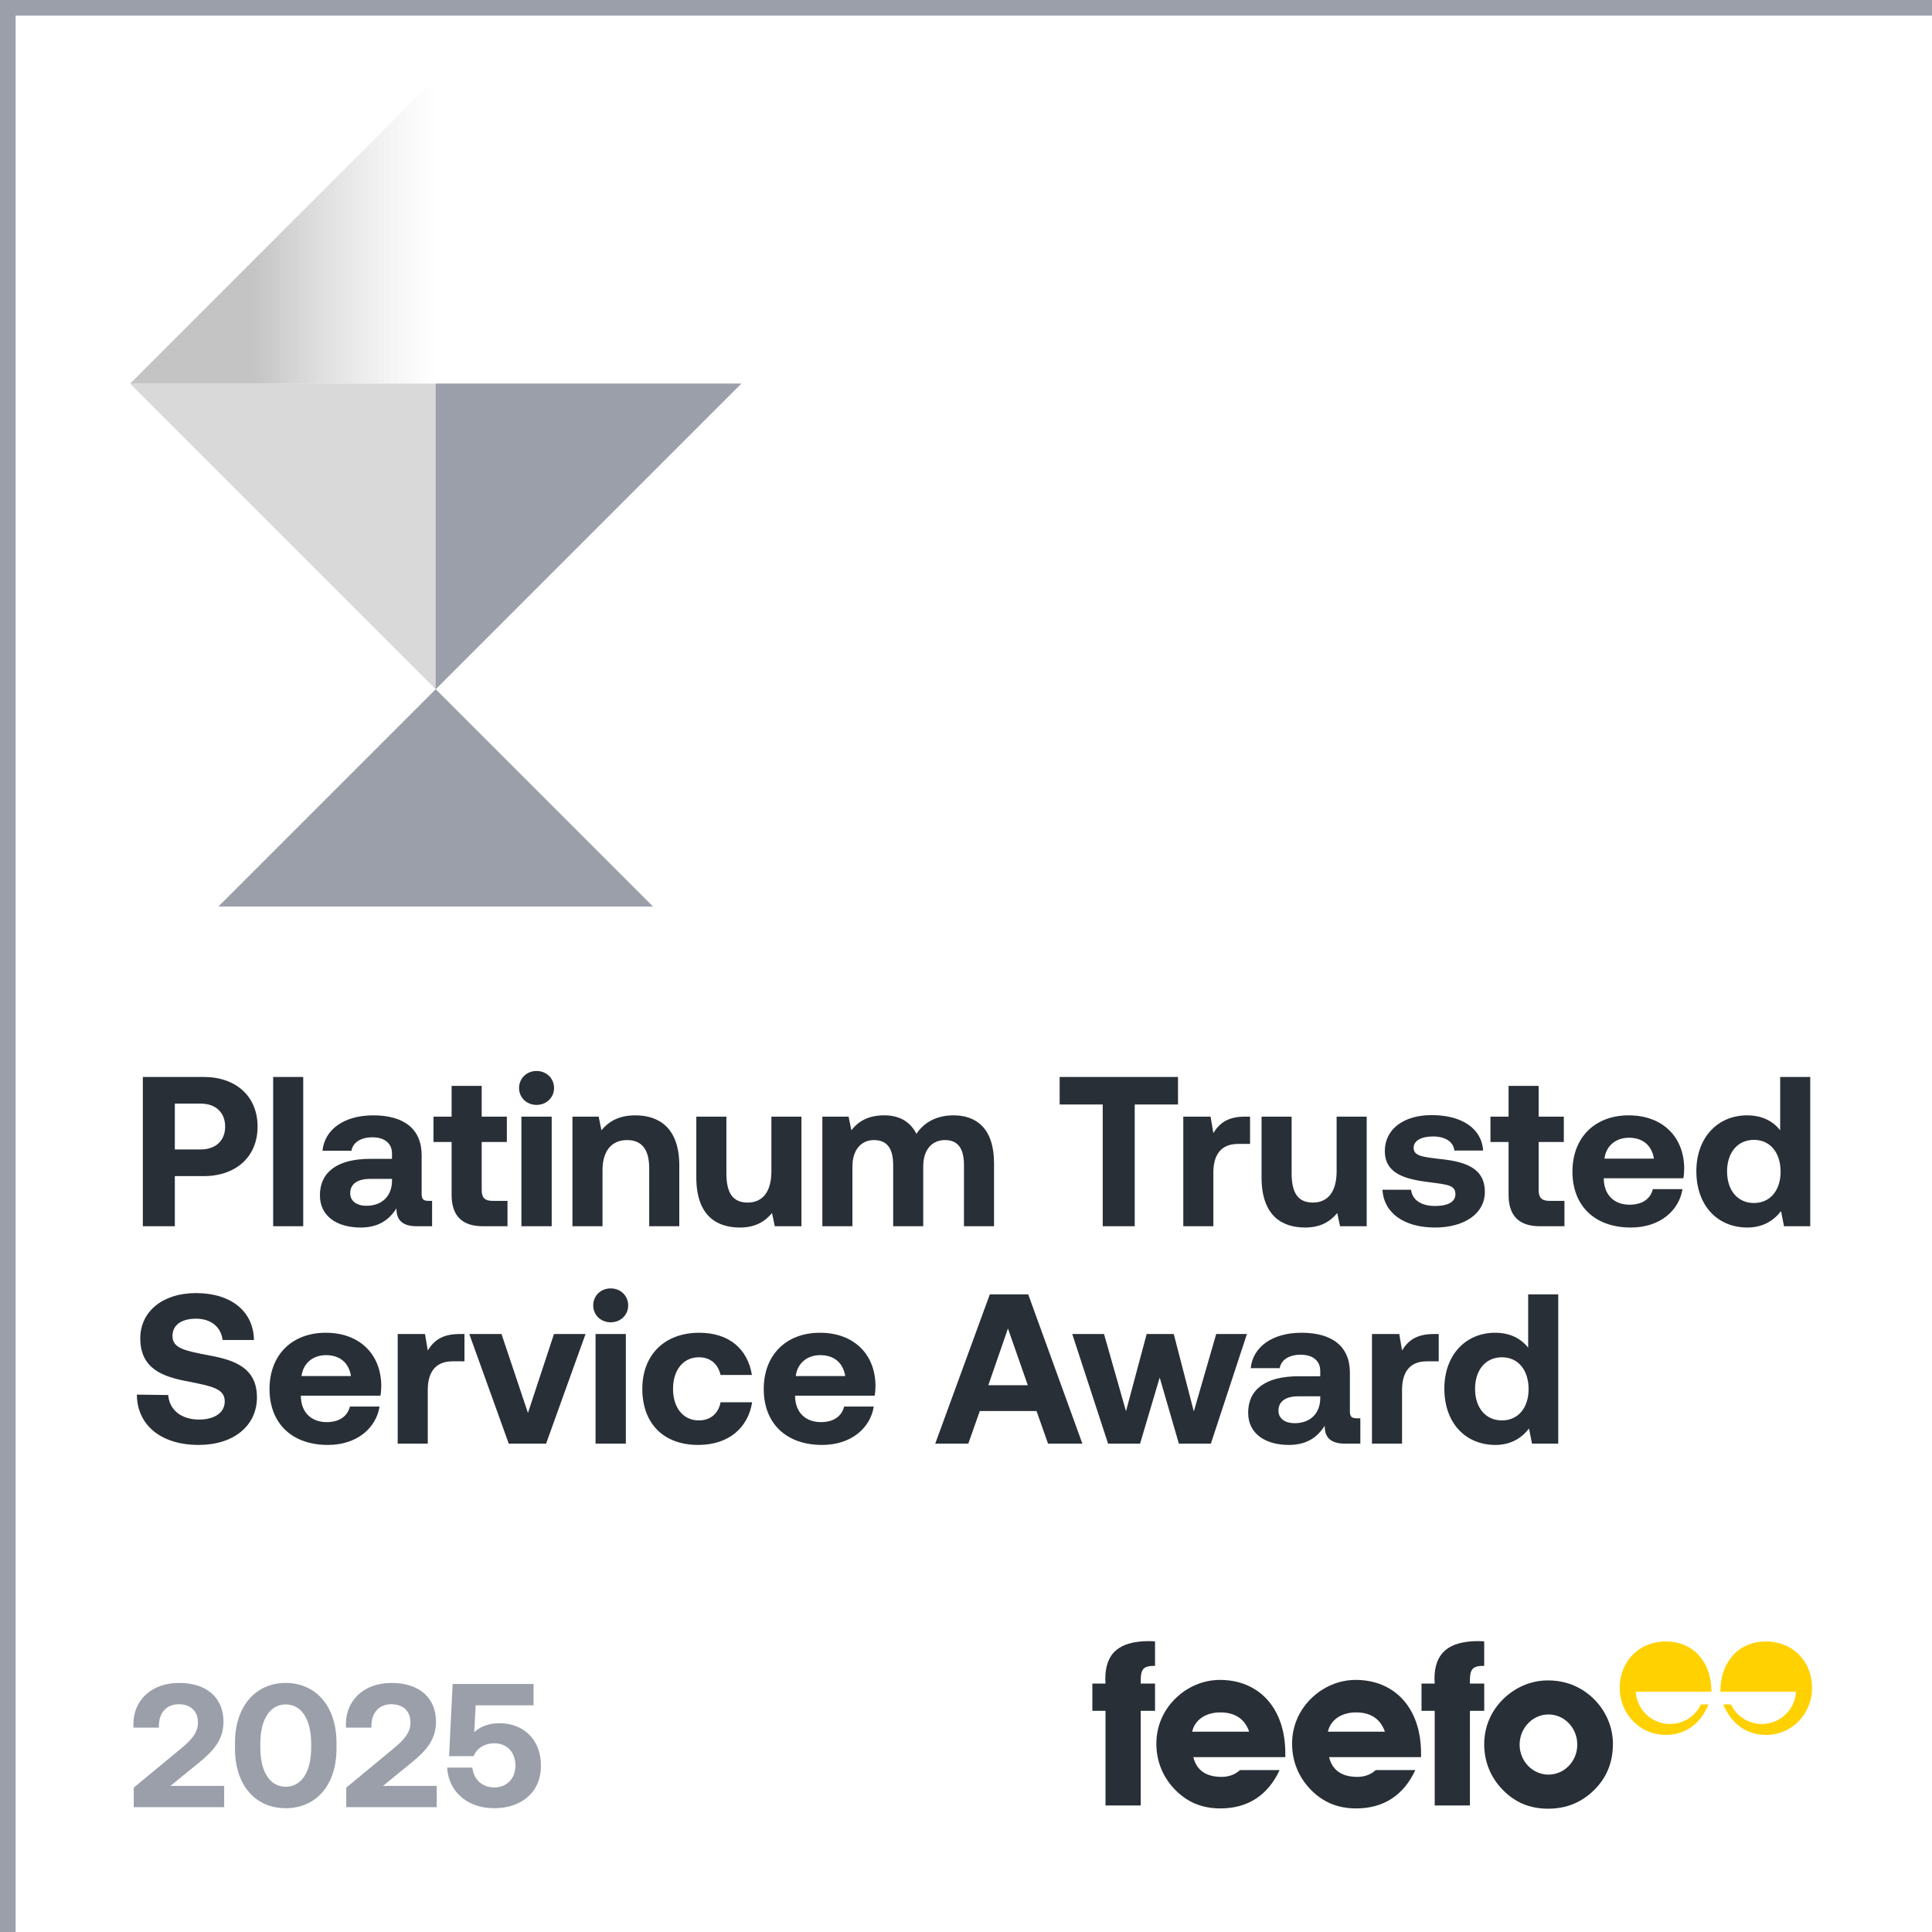 <?xml version="1.0" encoding="UTF-8" standalone="no"?>
<!-- Created with Inkscape (http://www.inkscape.org/) -->

<svg
   width="230"
   height="230"
   viewBox="0 0 60.854 60.854"
   version="1.1"
   id="svg5"
   xml:space="preserve"
   xmlns="http://www.w3.org/2000/svg"
   xmlns:svg="http://www.w3.org/2000/svg"><rect x="0" y="0" width="60.854" height="60.854" fill="#808080" stroke="none"/><defs
     id="defs2"><linearGradient
       id="paint0_linear_4010_22822"
       x1="128.051"
       y1="227.203"
       x2="428.851"
       y2="227.203"
       gradientUnits="userSpaceOnUse"><stop
         offset="0.406"
         stop-color="#C4C4C4"
         id="stop3132" /><stop
         offset="1"
         stop-color="#D9D9D9"
         stop-opacity="0"
         id="stop3134" /></linearGradient></defs><g
     id="layer1"
     transform="translate(308.946,237.227)"><g
       style="fill:none"
       id="g3160"
       transform="matrix(0.032,0,0,0.032,-308.946,-237.227)"><rect
         x="7.68"
         y="7.68"
         width="1904.64"
         height="1904.64"
         fill="#ffffff"
         stroke="#9a9faa"
         stroke-width="15.36"
         id="rect3104" /><path
         d="m 140.597,1207 h 31.488 v -49.33 h 28.339 c 31.908,0 53.11,-19.1 53.11,-48.7 0,-29.81 -21.202,-48.91 -53.11,-48.91 h -59.827 z m 56.888,-120.7 c 14.695,0 24.141,8.6 24.141,22.67 0,13.85 -9.446,22.46 -24.141,22.46 h -25.4 v -45.13 z m 71.388,120.7 h 29.599 v -146.94 h -29.599 z m 153.086,-24.98 c -4.618,0 -6.927,-1.05 -6.927,-6.72 v -38.2 c 0,-25.82 -17.424,-39.26 -47.652,-39.26 -28.549,0 -47.862,13.86 -49.961,34.85 h 28.549 c 1.259,-7.98 9.026,-13.23 20.572,-13.23 12.385,0 19.313,6.3 19.313,15.96 v 5.25 h -21.412 c -32.328,0 -49.541,13.01 -49.541,35.89 0,20.57 16.793,31.7 40.094,31.7 16.794,0 27.71,-6.93 35.267,-18.89 -0.21,10.28 4.618,17.63 19.942,17.63 h 15.115 v -24.98 z m -36.106,-19.52 c -0.21,14.69 -9.657,24.35 -25.191,24.35 -9.866,0 -15.954,-4.83 -15.954,-12.39 0,-9.02 7.138,-14.06 19.523,-14.06 h 21.622 z m 58.682,13.64 c 0,20.57 10.286,30.86 30.858,30.86 h 24.141 v -24.98 H 484.84 c -7.767,0 -10.706,-3.15 -10.706,-10.71 v -47.23 h 24.77 v -24.98 h -24.77 v -30.23 h -29.599 v 30.23 h -17.843 v 24.98 h 17.843 z m 83.602,-88.58 c 9.657,0 17.214,-7.14 17.214,-16.59 0,-9.65 -7.557,-16.79 -17.214,-16.79 -9.656,0 -17.213,7.14 -17.213,16.79 0,9.45 7.557,16.59 17.213,16.59 z M 513.233,1207 h 29.809 v -107.9 h -29.809 z m 112.151,-109.16 c -16.583,0 -26.449,6.3 -33.377,14.7 l -2.729,-13.44 h -25.82 V 1207 h 29.599 v -55.21 c 0,-18.68 8.816,-29.6 24.141,-29.6 14.904,0 21.831,9.66 21.831,27.92 V 1207 h 29.599 v -59.83 c 0,-36.94 -19.942,-49.33 -43.244,-49.33 z m 133.897,55.21 c 0,19.94 -8.607,30.65 -23.301,30.65 -14.695,0 -20.992,-9.45 -20.992,-28.76 v -55.84 h -29.599 v 59.83 c 0,38.2 20.572,49.33 42.823,49.33 15.325,0 24.771,-5.88 31.698,-14.27 l 2.729,13.01 h 26.24 v -107.9 h -29.598 z m 179.278,-55.21 c -16.374,0 -28.969,6.72 -36.526,18.26 -6.718,-13.64 -19.103,-18.47 -32.328,-18.26 -15.744,0.21 -25.19,6.3 -31.698,14.7 l -2.729,-13.44 h -25.82 V 1207 h 29.599 v -58.78 c 0,-16.16 8.397,-26.03 21.202,-26.03 13.015,0 18.893,8.4 18.893,24.56 V 1207 h 29.598 v -58.99 c 0,-16.37 8.607,-25.82 21.412,-25.82 12.805,0 18.683,8.4 18.683,24.56 V 1207 h 29.599 v -61.93 c 0,-34.63 -17.634,-47.23 -39.885,-47.23 z m 104.461,-10.7 h 42.4 V 1207 h 31.49 v -119.86 h 42.61 v -27.08 h -116.5 z m 182.37,11.96 c -16.79,0 -25.19,6.51 -31.07,16.17 l -2.73,-16.17 h -26.87 V 1207 h 29.6 v -52.9 c 0,-16.37 6.72,-28.13 24.35,-28.13 h 11.76 v -26.87 z m 90.26,53.95 c 0,19.94 -8.61,30.65 -23.3,30.65 -14.69,0 -20.99,-9.45 -20.99,-28.76 v -55.84 h -29.6 v 59.83 c 0,38.2 20.57,49.33 42.82,49.33 15.33,0 24.77,-5.88 31.7,-14.27 l 2.73,13.01 h 26.24 v -107.9 h -29.6 z m 45.14,18.05 c 1.26,23.1 21.62,37.16 51.64,37.16 28.97,0 49.12,-13.65 49.12,-35.06 0,-24.35 -20.57,-30.02 -45.34,-32.53 -15.54,-1.89 -24.77,-2.73 -24.77,-10.92 0,-6.93 7.56,-11.13 19.1,-11.13 11.97,0 20.15,5.25 20.99,13.86 h 28.34 c -1.47,-22.04 -21.41,-34.85 -50.38,-34.85 -27.71,-0.21 -46.39,13.86 -46.39,35.27 0,22.25 19.52,27.92 44.71,30.86 17.43,2.31 24.77,2.94 24.77,11.75 0,7.56 -7.55,11.55 -19.94,11.55 -14.48,0 -22.67,-6.51 -23.72,-15.96 z m 124.12,5.04 c 0,20.57 10.29,30.86 30.86,30.86 h 24.14 v -24.98 h -14.7 c -7.76,0 -10.7,-3.15 -10.7,-10.71 v -47.23 h 24.77 v -24.98 h -24.77 v -30.23 h -29.6 v 30.23 h -17.84 v 24.98 h 17.84 z m 120.38,32.12 c 28.76,0 47.44,-16.79 50.8,-37.79 h -29.18 c -2.52,10.08 -10.92,15.33 -22.88,15.33 -14.91,0 -24.77,-9.24 -25.4,-24.56 v -1.47 h 78.3 c 0.63,-3.36 0.84,-6.93 0.84,-10.08 -0.42,-31.7 -22.25,-51.85 -54.58,-51.85 -33.38,0 -55.42,21.83 -55.42,55.42 0,33.38 21.62,55 57.52,55 z m -26.03,-67.8 c 1.68,-12.81 11.33,-20.58 24.14,-20.58 13.43,0 22.46,7.35 24.56,20.58 z m 172.98,-27.92 c -6.92,-8.82 -17.63,-14.7 -32.53,-14.7 -28.76,0 -49.97,21.62 -49.97,55 0,34.22 21.21,55.42 50.18,55.42 15.53,0 26.03,-6.93 33.16,-16.16 l 2.94,14.9 h 25.82 v -146.94 h -29.6 z m -25.82,71.58 c -16.16,0 -26.45,-12.6 -26.45,-31.07 0,-18.47 10.29,-31.07 26.45,-31.07 16.17,0 26.24,12.81 26.24,31.28 0,18.26 -10.07,30.86 -26.24,30.86 z m -1591.701,188.6 c 0.21,29.81 23.511,49.54 60.877,49.54 34.427,0 57.098,-18.89 57.308,-46.39 0.21,-29.6 -22.041,-37.16 -47.232,-41.78 -24.35,-4.61 -35.896,-7.13 -35.896,-19.1 0,-11.34 9.656,-17 23.091,-17 15.324,0 24.771,8.6 26.24,20.99 h 30.858 c -0.419,-28.13 -22.461,-46.18 -57.098,-46.18 -33.167,0 -54.789,18.47 -54.789,44.5 0,29.81 21.832,37.79 46.602,42.4 24.561,4.83 36.526,7.35 36.526,19.74 0,11.54 -10.705,17.84 -25.19,17.84 -18.053,0 -29.389,-9.87 -30.438,-24.14 z m 188.089,49.54 c 28.759,0 47.442,-16.79 50.8,-37.79 h -29.179 c -2.519,10.08 -10.915,15.33 -22.881,15.33 -14.904,0 -24.77,-9.24 -25.4,-24.56 v -1.47 h 78.3 c 0.63,-3.36 0.84,-6.93 0.84,-10.08 -0.42,-31.7 -22.252,-51.85 -54.579,-51.85 -33.378,0 -55.419,21.83 -55.419,55.42 0,33.38 21.621,55 57.518,55 z m -26.03,-67.8 c 1.679,-12.81 11.335,-20.58 24.14,-20.58 13.435,0 22.462,7.35 24.561,20.58 z M 452.13,1313.1 c -16.794,0 -25.19,6.51 -31.068,16.17 l -2.729,-16.17 h -26.87 V 1421 h 29.599 v -52.9 c 0,-16.37 6.717,-28.13 24.351,-28.13 h 11.755 v -26.87 z m 48.647,107.9 h 36.736 l 38.835,-107.9 H 545.28 l -25.61,77.67 -26.03,-77.67 h -31.698 z m 100.34,-119.44 c 9.657,0 17.214,-7.14 17.214,-16.59 0,-9.65 -7.557,-16.79 -17.214,-16.79 -9.656,0 -17.213,7.14 -17.213,16.79 0,9.45 7.557,16.59 17.213,16.59 z M 586.213,1421 h 29.809 v -107.9 h -29.809 z m 101.026,1.26 c 29.389,0 48.911,-16.16 53.109,-41.98 H 709.28 c -2.099,10.91 -9.866,17.84 -21.412,17.84 -15.534,0 -25.4,-12.6 -25.4,-31.07 0,-18.26 9.866,-31.07 25.4,-31.07 11.546,0 18.893,6.72 21.412,17.43 h 30.859 c -4.199,-25.61 -22.462,-41.57 -51.851,-41.57 -34.217,0 -56.048,21.83 -56.048,55.21 0,34.01 20.782,55.21 54.999,55.21 z m 122.034,0 c 28.759,0 47.442,-16.79 50.8,-37.79 h -29.178 c -2.52,10.08 -10.916,15.33 -22.882,15.33 -14.904,0 -24.77,-9.24 -25.4,-24.56 v -1.47 h 78.3 c 0.63,-3.36 0.84,-6.93 0.84,-10.08 -0.42,-31.7 -22.252,-51.85 -54.579,-51.85 -33.378,0 -55.419,21.83 -55.419,55.42 0,33.38 21.621,55 57.518,55 z m -26.03,-67.8 c 1.679,-12.81 11.335,-20.58 24.14,-20.58 13.435,0 22.462,7.35 24.561,20.58 z m 169.846,66.54 11.336,-32.12 h 55.835 l 11.34,32.12 h 33.8 l -53.32,-146.94 H 974.291 L 920.552,1421 Z m 39.045,-113.36 19.526,55.84 H 972.822 Z M 1090.69,1421 h 31.49 l 19.31,-65.07 18.89,65.07 h 31.49 l 35.48,-107.9 h -30.23 l -22.04,76.2 -19.74,-76.2 h -26.66 l -20.36,75.99 -21.62,-75.99 h -31.28 z m 244.95,-24.98 c -4.61,0 -6.92,-1.05 -6.92,-6.72 v -38.2 c 0,-25.82 -17.43,-39.26 -47.66,-39.26 -28.54,0 -47.86,13.86 -49.96,34.85 h 28.55 c 1.26,-7.98 9.03,-13.23 20.58,-13.23 12.38,0 19.31,6.3 19.31,15.96 v 5.25 h -21.41 c -32.33,0 -49.55,13.01 -49.55,35.89 0,20.57 16.8,31.7 40.1,31.7 16.79,0 27.71,-6.93 35.27,-18.89 -0.21,10.28 4.61,17.63 19.94,17.63 H 1339 v -24.98 z m -36.1,-19.52 c -0.21,14.69 -9.66,24.35 -25.19,24.35 -9.87,0 -15.96,-4.83 -15.96,-12.39 0,-9.02 7.14,-14.06 19.53,-14.06 h 21.62 z m 111.58,-63.4 c -16.79,0 -25.19,6.51 -31.07,16.17 l -2.73,-16.17 h -26.87 V 1421 h 29.6 v -52.9 c 0,-16.37 6.72,-28.13 24.35,-28.13 h 11.76 v -26.87 z m 93.07,13.44 c -6.92,-8.82 -17.63,-14.7 -32.53,-14.7 -28.76,0 -49.97,21.62 -49.97,55 0,34.22 21.21,55.42 50.18,55.42 15.53,0 26.03,-6.93 33.16,-16.16 l 2.94,14.9 h 25.82 v -146.94 h -29.6 z m -25.82,71.58 c -16.16,0 -26.45,-12.6 -26.45,-31.07 0,-18.47 10.29,-31.07 26.45,-31.07 16.17,0 26.24,12.81 26.24,31.28 0,18.26 -10.07,30.86 -26.24,30.86 z"
         fill="#292f36"
         id="path3106" /><path
         d="m 131.639,1778.8 v -19.22 l 46.063,-38.1 c 10.563,-8.66 17.144,-15.93 17.144,-25.8 0,-11.95 -7.793,-18.19 -18.876,-18.19 -11.602,0 -19.568,7.97 -19.568,21.13 v 1.91 h -25.11 v -3.47 c 0,-22.86 17.144,-40.52 44.852,-40.52 28.4,0 43.812,15.41 43.812,38.1 0,17.84 -9.698,28.75 -24.937,41.04 l -27.188,22.17 h 52.817 v 20.95 z m 99.664,-57.84 v -5.54 c 0,-36.19 20.607,-58.88 49.873,-58.88 29.439,0 50.046,22.69 50.046,58.88 v 5.54 c 0,36.89 -20.607,58.88 -50.046,58.88 -29.266,0 -49.873,-21.99 -49.873,-58.88 z m 74.983,-0.86 v -3.81 c 0,-24.94 -10.217,-38.62 -25.11,-38.62 -14.72,0 -24.937,13.68 -24.937,38.62 v 3.81 c 0,25.1 10.217,38.61 24.937,38.61 14.893,0 25.11,-13.51 25.11,-38.61 z m 34.545,58.7 v -19.22 l 46.063,-38.1 c 10.564,-8.66 17.144,-15.93 17.144,-25.8 0,-11.95 -7.793,-18.19 -18.876,-18.19 -11.602,0 -19.568,7.97 -19.568,21.13 v 1.91 h -25.11 v -3.47 c 0,-22.86 17.144,-40.52 44.852,-40.52 28.4,0 43.812,15.41 43.812,38.1 0,17.84 -9.698,28.75 -24.937,41.04 l -27.188,22.17 h 52.818 v 20.95 z m 150.749,-82.6 c 24.417,0 40.868,16.8 40.868,41.56 0,27.88 -20.78,42.08 -45.89,42.08 -28.054,0 -45.371,-17.84 -46.41,-40 h 24.764 c 1.212,10.91 8.831,19.56 21.819,19.56 10.564,0 20.608,-7.27 20.608,-21.64 0,-12.82 -8.139,-21.82 -20.781,-21.82 -6.754,0 -16.105,2.6 -20.434,12.64 h -24.071 l 3.464,-71 h 79.658 v 20.95 h -56.973 l -1.385,26.5 c 6.061,-5.54 14.026,-8.83 24.763,-8.83 z"
         fill="#9a9faa"
         id="path3108" /><path
         d="m 1229.59,1704.53 h -56.11 c 2.47,-11.4 12.97,-18.99 27.71,-18.99 14.75,0 24.15,6.71 28.4,18.99 m 35.55,25.03 v -3.81 c 0,-44.71 -26.15,-72.2 -64.35,-72.2 -16.31,0 -32.18,6.71 -44.27,18.77 -11.84,11.84 -18.31,27.28 -18.31,44.02 0,16.75 6.03,32.18 17.65,44.49 12.31,12.96 27.06,19.21 45.36,19.21 26.84,0 46.71,-12.74 58.33,-37.77 h -38.9 c -5.37,4.69 -11.18,6.72 -18.33,6.72 -15.44,0 -24.59,-6.72 -27.71,-19.43 h 90.5 z"
         fill="#292f36"
         id="path3110" /><path
         d="m 1363.19,1704.53 h -56.11 c 2.47,-11.4 12.97,-18.99 27.71,-18.99 14.75,0 24.12,6.71 28.4,18.99 m 35.56,25.03 v -3.81 c 0,-44.71 -26.15,-72.2 -64.36,-72.2 -16.31,0 -32.18,6.71 -44.27,18.77 -11.84,11.84 -18.31,27.28 -18.31,44.02 0,16.75 6.03,32.18 17.65,44.49 12.31,12.96 27.06,19.21 45.37,19.21 26.83,0 46.7,-12.74 58.32,-37.77 h -38.89 c -5.38,4.69 -11.19,6.72 -18.31,6.72 -15.43,0 -24.59,-6.72 -27.71,-19.43 z"
         fill="#292f36"
         id="path3112" /><path
         d="m 1088.17,1683.97 v 93.19 h 34.65 v -93.19 h 14.09 v -26.81 h -14.09 v -2.91 c 0,-10.96 2.47,-14.52 13.18,-14.52 h 0.91 v -24.15 c -2,0 -3.81,-0.22 -5.59,-0.22 -29.52,0 -43.36,11.62 -43.36,37.33 0,1.35 0.21,2.91 0.21,4.47 h -12.96 V 1684 h 12.96 z"
         fill="#292f36"
         id="path3114" /><path
         d="m 1412.21,1683.97 v 93.19 h 34.64 v -93.19 h 14.09 v -26.81 h -14.09 v -2.9 c 0,-10.97 2.47,-14.53 13.19,-14.53 h 0.87 v -24.15 c -2,0 -3.81,-0.22 -5.59,-0.22 -29.49,0 -43.36,11.62 -43.36,37.34 0,1.34 0.22,2.9 0.22,4.46 h -12.97 V 1684 h 12.97 z"
         fill="#292f36"
         id="path3116" /><path
         d="m 1552.54,1717.27 c 0,16.31 -12.75,29.49 -28.37,29.49 -15.62,0 -28.39,-13.18 -28.39,-29.49 0,-16.3 12.74,-29.71 28.39,-29.71 15.66,0 28.37,13.19 28.37,29.71 z m 35.08,-0.87 c 0,-16.31 -6.93,-32.87 -19.65,-44.93 -12.06,-11.4 -27.02,-17.43 -44.48,-17.43 -16.31,0 -32.18,6.72 -44.27,18.78 -11.84,11.84 -18.31,27.27 -18.31,44.02 0,16.74 6.03,32.17 17.65,44.26 12.31,12.97 27.06,19.22 45.36,19.22 18.31,0 33.31,-6.47 45.62,-18.78 12.05,-12.06 18.08,-27.05 18.08,-45.14"
         fill="#292f36"
         id="path3118" /><path
         d="m 1641.77,1696.91 c -17,-1.03 -30.68,-14.68 -31.62,-31.71 h 74.36 v -0.81 c 0,-29.21 -18.66,-48.67 -44.46,-48.67 -27.24,0 -45.74,19.96 -45.74,45.89 0,24.49 19.15,46.08 45.27,46.08 19,0 34.09,-10.53 42.18,-30.02 h -7.5 c -5.41,11.4 -17,19.27 -30.46,19.27 -0.69,0 -1.31,0 -2,-0.06"
         fill="#ffd100"
         id="path3120" /><path
         d="m 1736.2,1696.91 c 16.99,-1.03 30.68,-14.68 31.62,-31.71 h -74.36 v -0.81 c 0,-29.21 18.65,-48.67 44.46,-48.67 27.24,0 45.73,19.96 45.73,45.89 0,24.49 -19.15,46.08 -45.26,46.08 -18.97,0 -34.06,-10.53 -42.18,-30.02 h 7.53 c 5.4,11.4 16.99,19.27 30.46,19.27 0.69,0 1.31,0 2,-0.06"
         fill="#ffd100"
         id="path3122" /><path
         d="m 128.051,377.6 300.8,300.8 300.8,-300.8 z"
         fill="#d9d9d9"
         id="path3124" /><path
         d="m 128.051,377.604 h 300.8 V 76.803 Z"
         fill="url(#paint0_linear_4010_22822)"
         id="path3126"
         style="fill:url(#paint0_linear_4010_22822)" /><path
         d="M 729.65,377.6 H 428.85 V 678.4 Z"
         fill="#9a9faa"
         id="path3128" /><path
         d="M 642.758,892.309 428.855,678.407 214.953,892.309 Z"
         fill="#9a9faa"
         id="path3130" /></g></g></svg>
